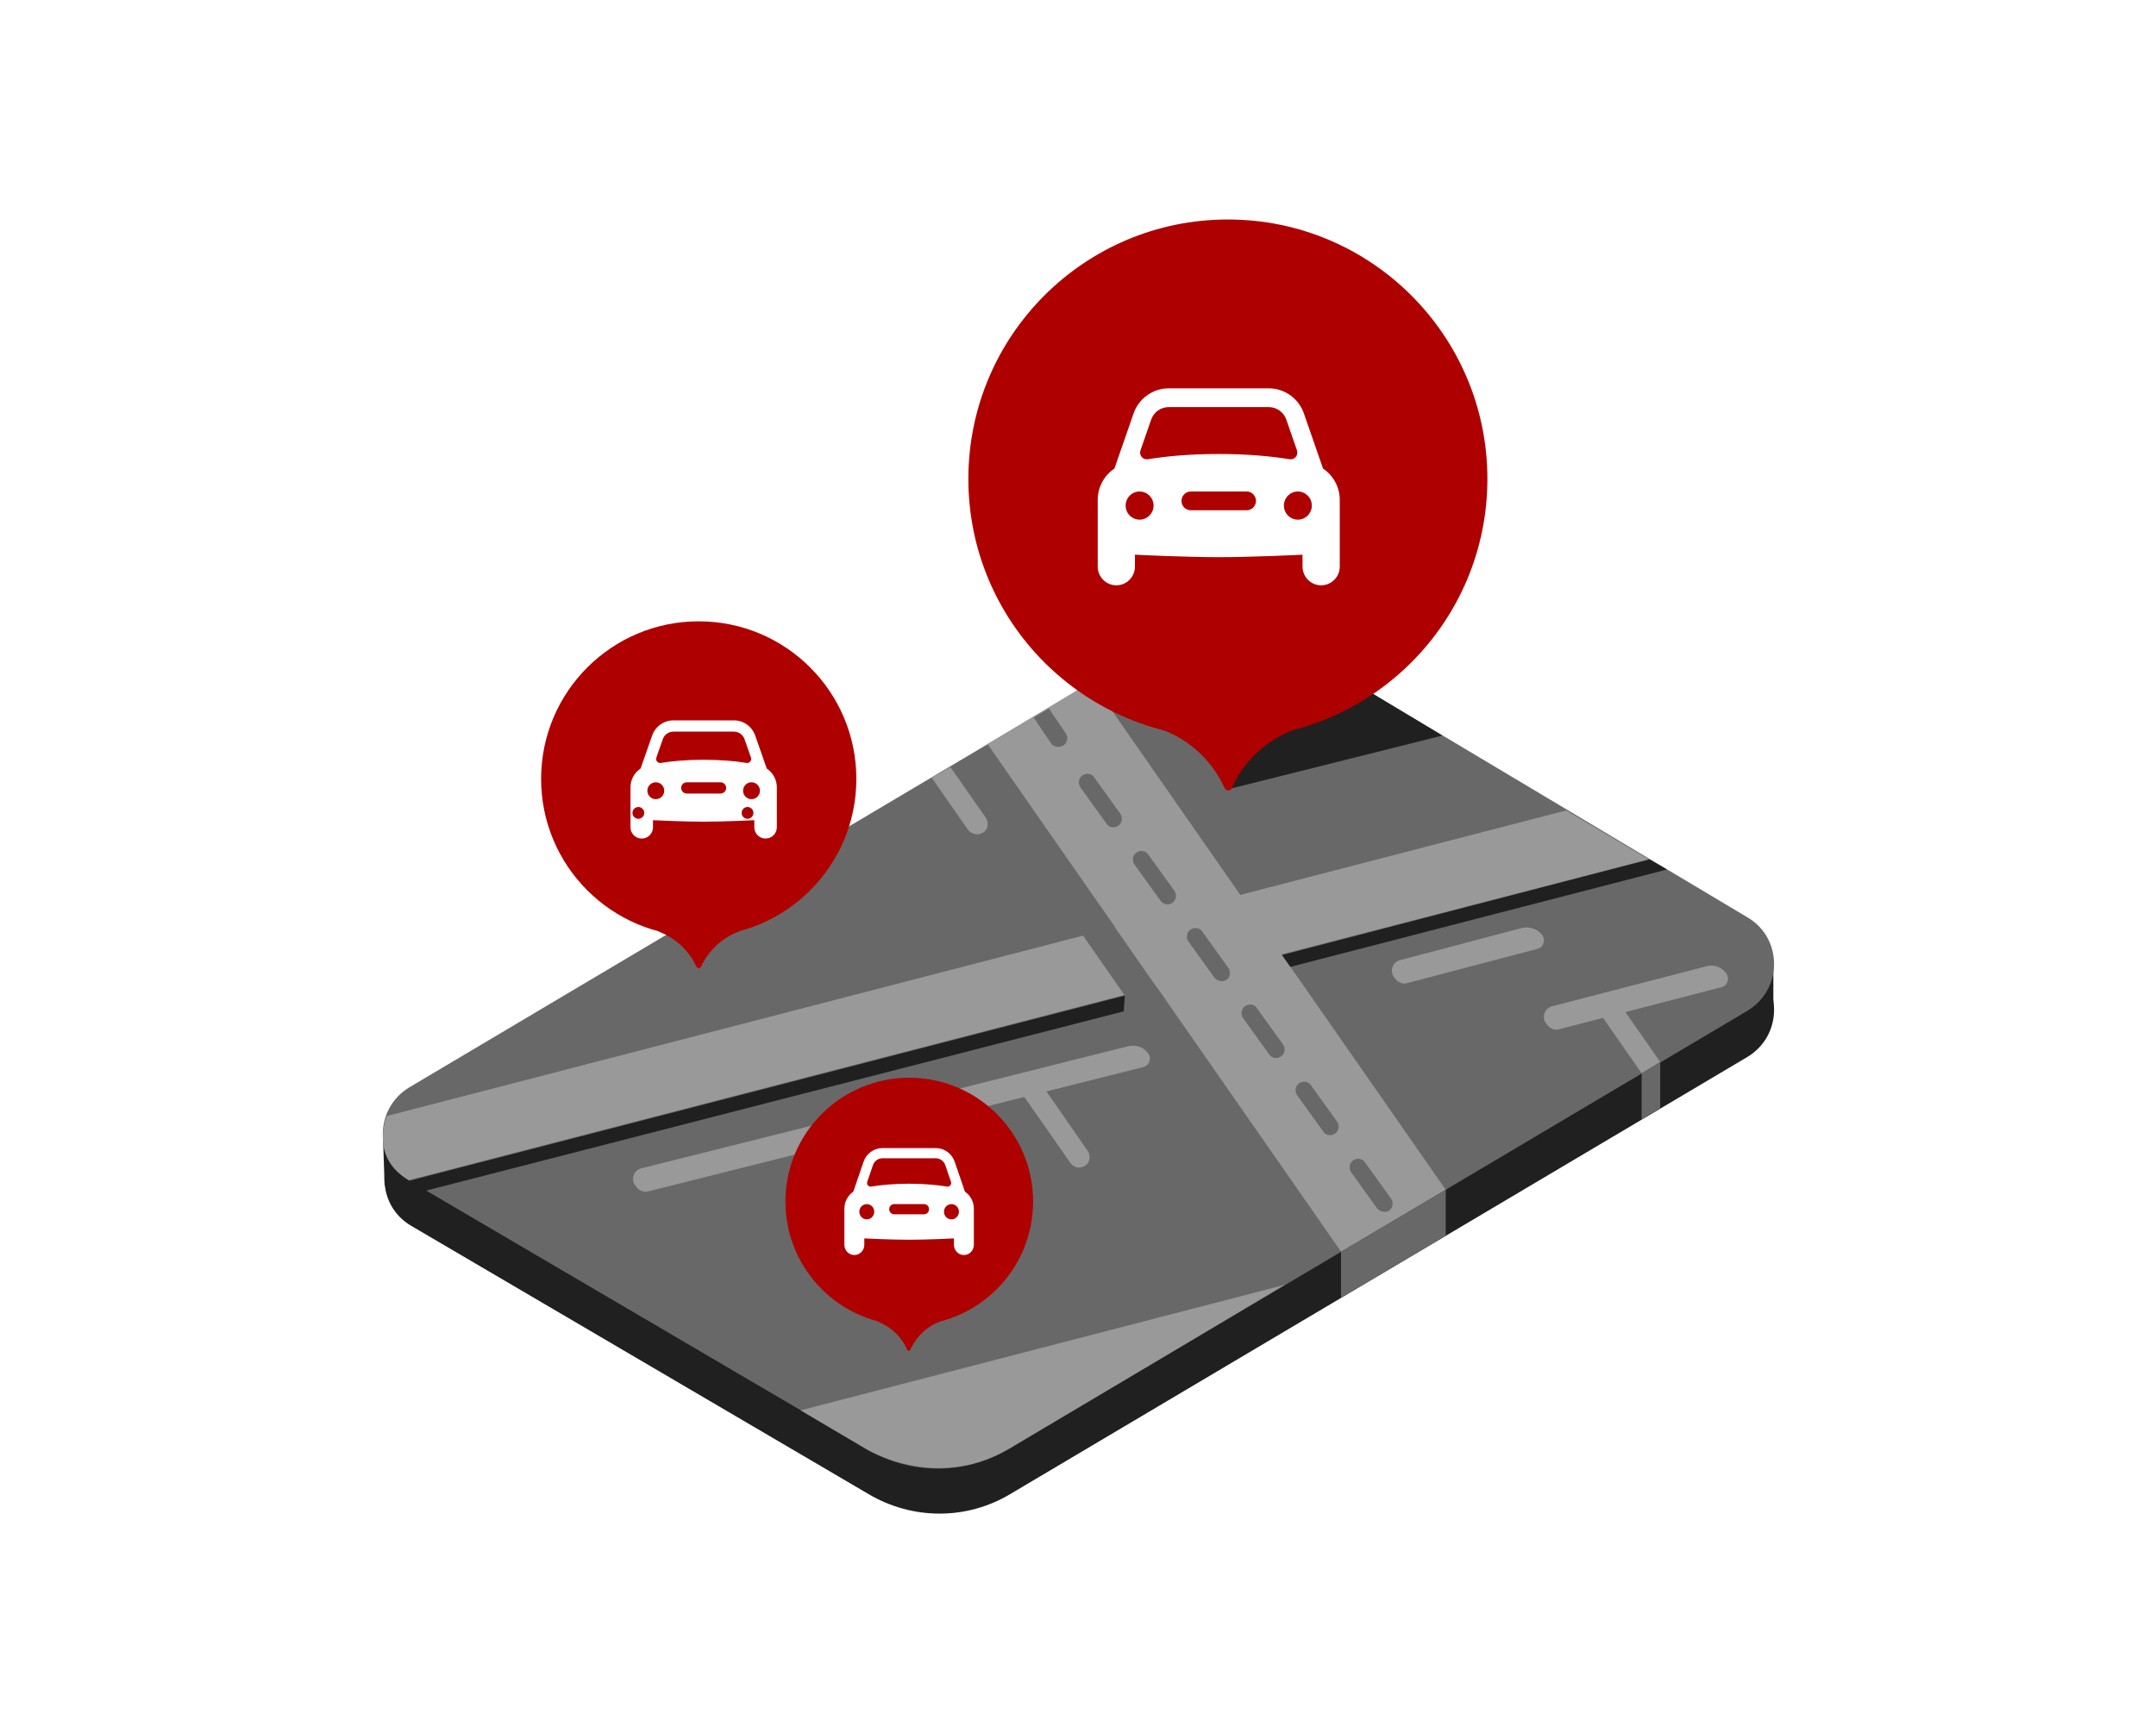 <svg width="383" height="308" viewBox="0 0 383 308" fill="none" xmlns="http://www.w3.org/2000/svg">
<g filter="url(#filter0_d_709:2)">
<path d="M73.025 213.8C66.725 210.1 66.725 201 73.025 197.2L204.625 119.1C212.425 114.5 222.025 114.5 229.825 119.1L310.425 167.2C316.725 170.9 316.725 180 310.425 183.8L179.425 261.5C171.725 266.1 162.125 266.1 154.325 261.5L73.025 213.8Z" fill="#202020"/>
<path d="M68.325 206.6L73.225 206.1V197.7H68.025L68.325 206.6Z" fill="#202020"/>
<path d="M315.025 167.6H309.825V175.9H315.025V167.6Z" fill="#202020"/>
<path d="M303.225 155.7H294.325V165.2H303.225V155.7Z" fill="#202020"/>
<path d="M127.425 165.5H121.125V174.2H127.425V165.5Z" fill="#202020"/>
<path d="M72.725 205.8C66.425 202.1 66.425 193 72.725 189.2L204.625 110.9C212.425 106.3 222.025 106.3 229.825 110.9L310.425 159C316.725 162.7 316.725 171.8 310.425 175.6L179.125 253.5C171.425 258.1 161.825 258.1 154.025 253.5L72.725 205.8Z" fill="#686868"/>
<path d="M75.125 207.7L199.625 175.7L199.825 172.9L72.725 205.8L75.125 207.7Z" fill="#202020"/>
<path d="M190.125 202.6L180.625 189L183.925 187.1L193.225 200.5C193.825 201.4 193.625 202.7 192.625 203.2C191.825 203.7 190.725 203.5 190.125 202.6Z" fill="#999999"/>
<path d="M68.725 194.3L278.225 140L292.925 148.7C292.925 148.7 77.925 204.3 72.625 205.7C65.525 201.6 68.725 194.3 68.725 194.3Z" fill="#999999"/>
<path d="M142.225 246.6L228.225 224.3C228.225 224.3 186.925 248.9 179.125 253.5C165.925 261.1 153.725 253.4 153.725 253.4L142.225 246.6Z" fill="#999999"/>
<path d="M238.225 218.4L175.425 128.2L193.925 117.1L256.825 207.4L238.225 218.4Z" fill="#999999"/>
<path d="M186.725 128.1L183.625 123.5L186.325 121.9L189.325 126.3C189.825 127 189.625 128.1 188.825 128.5C188.025 128.9 187.125 128.7 186.725 128.1Z" fill="#686868"/>
<path d="M196.525 142.3L191.925 135.9C191.425 135.2 191.625 134.1 192.425 133.7C193.125 133.3 194.025 133.5 194.425 134.2L199.025 140.6C199.525 141.3 199.325 142.4 198.525 142.8C197.825 143.2 196.925 143 196.525 142.3Z" fill="#686868"/>
<path d="M206.125 156L201.525 149.6C201.025 148.9 201.225 147.8 202.025 147.4C202.725 147 203.625 147.2 204.025 147.9L208.625 154.3C209.125 155 208.925 156.1 208.125 156.5C207.525 156.9 206.625 156.7 206.125 156Z" fill="#686868"/>
<path d="M215.725 169.7L211.125 163.3C210.625 162.6 210.825 161.5 211.625 161.1C212.325 160.7 213.225 160.9 213.625 161.6L218.225 168C218.725 168.7 218.525 169.8 217.725 170.2C217.125 170.5 216.225 170.3 215.725 169.7Z" fill="#686868"/>
<path d="M225.425 183.3L220.825 176.9C220.325 176.2 220.525 175.1 221.325 174.7C222.025 174.3 222.925 174.5 223.325 175.2L227.925 181.6C228.425 182.3 228.225 183.4 227.425 183.8C226.725 184.2 225.825 184 225.425 183.3Z" fill="#686868"/>
<path d="M235.025 197L230.425 190.6C229.925 189.9 230.125 188.8 230.925 188.4C231.625 188 232.525 188.2 232.925 188.9L237.525 195.3C238.025 196 237.825 197.1 237.025 197.5C236.325 197.9 235.425 197.7 235.025 197Z" fill="#686868"/>
<path d="M244.625 210.7L240.025 204.3C239.525 203.6 239.725 202.5 240.525 202.1C241.225 201.7 242.125 201.9 242.525 202.6L247.125 209C247.625 209.7 247.425 210.8 246.625 211.2C246.025 211.5 245.125 211.3 244.625 210.7Z" fill="#686868"/>
<path d="M270.325 160.9L248.725 166.6C247.425 166.9 246.825 168.5 247.625 169.6L247.925 170C248.425 170.6 249.225 170.9 249.925 170.7L273.125 164.6C274.225 164.3 274.625 163 273.925 162.1L273.825 162C273.025 161 271.625 160.6 270.325 160.9Z" fill="#999999"/>
<path d="M200.425 181.9L113.925 203.6C112.625 203.9 112.025 205.5 112.825 206.6L113.125 207C113.625 207.6 114.425 207.9 115.125 207.7L203.125 185.6C204.225 185.3 204.625 184 203.925 183.1L203.825 183C203.025 182 201.725 181.6 200.425 181.9Z" fill="#999999"/>
<path d="M218.725 136.1L256.225 126.7L243.925 119.3L223.125 120.4L218.725 136.1Z" fill="#202020"/>
<path d="M218.125 127.2C243.585 127.2 264.225 106.56 264.225 81.1C264.225 55.64 243.585 35 218.125 35C192.665 35 172.025 55.64 172.025 81.1C172.025 106.56 192.665 127.2 218.125 127.2Z" fill="#AF0000"/>
<path d="M218.125 125.1L206.325 125.6C213.125 128.1 216.325 133.3 217.525 136C217.825 136.6 218.625 136.6 218.825 136C220.025 133.3 223.225 128.1 230.025 125.6L218.125 125.1Z" fill="#AF0000"/>
<path d="M207.617 65C204.809 65 202.299 66.795 201.373 69.463L197.968 79.264C196.151 80.469 195 82.55 195 84.841V96.667C195 98.508 196.48 100 198.308 100C200.135 100 201.615 98.508 201.615 96.667V94.564C201.615 94.564 210.349 95 216.5 95C222.651 95 231.385 94.564 231.385 94.564V96.667C231.385 98.508 232.865 100 234.692 100C236.52 100 238 98.508 238 96.667V84.841C238 82.55 236.846 80.468 235.031 79.264L231.63 69.466C230.702 66.796 228.191 65 225.383 65H207.617ZM207.617 68.333H225.383C226.789 68.333 228.042 69.23 228.507 70.566L230.399 76.022C230.697 76.88 229.989 77.746 229.098 77.601C225.854 77.073 221.685 76.667 216.5 76.667C211.315 76.667 207.146 77.073 203.902 77.601C203.011 77.746 202.303 76.88 202.601 76.022L204.493 70.566C204.958 69.23 206.211 68.333 207.617 68.333ZM202.442 83.333C203.812 83.333 204.923 84.453 204.923 85.833C204.923 87.213 203.812 88.333 202.442 88.333C201.073 88.333 199.962 87.213 199.962 85.833C199.962 84.453 201.073 83.333 202.442 83.333ZM211.538 83.333H221.462C222.374 83.333 223.115 84.08 223.115 85C223.115 85.92 222.374 86.667 221.462 86.667H211.538C210.626 86.667 209.885 85.92 209.885 85C209.885 84.08 210.626 83.333 211.538 83.333ZM230.558 83.333C231.927 83.333 233.038 84.453 233.038 85.833C233.038 87.213 231.927 88.333 230.558 88.333C229.188 88.333 228.077 87.213 228.077 85.833C228.077 84.453 229.188 83.333 230.558 83.333Z" fill="white"/>
<path d="M171.925 143.4L165.525 134.2L168.825 132.3L175.125 141.3C175.725 142.2 175.525 143.5 174.525 144C173.625 144.5 172.525 144.2 171.925 143.4Z" fill="#999999"/>
<path d="M291.625 186.7L283.325 174.8L286.625 172.8L294.925 184.7L291.625 186.7Z" fill="#999999"/>
<path d="M303.125 167.7L275.725 174.8C274.425 175.1 273.825 176.7 274.625 177.8L274.925 178.2C275.425 178.8 276.225 179.1 276.925 178.9L305.825 171.4C306.925 171.1 307.325 169.8 306.625 168.9L306.525 168.8C305.725 167.8 304.425 167.3 303.125 167.7Z" fill="#999999"/>
<path d="M195.225 156.7L207.125 173.8L201.625 175.5L190.625 159.7L195.225 156.7Z" fill="#686868"/>
<path d="M124.125 162.4C139.589 162.4 152.125 149.864 152.125 134.4C152.125 118.936 139.589 106.4 124.125 106.4C108.661 106.4 96.125 118.936 96.125 134.4C96.125 149.864 108.661 162.4 124.125 162.4Z" fill="#AF0000"/>
<path d="M124.125 161.2L116.925 161.5C121.025 163 123.025 166.2 123.725 167.8C123.925 168.1 124.325 168.1 124.525 167.8C125.225 166.2 127.225 163 131.325 161.5L124.125 161.2Z" fill="#AF0000"/>
<path d="M119.629 124C117.931 124 116.414 125.077 115.854 126.678L113.795 132.559C112.696 133.282 112 134.53 112 135.904V143C112 144.105 112.895 145 114 145C115.105 145 116 144.105 116 143V141.738C116 141.738 121.281 142 125 142C128.719 142 134 141.738 134 141.738V143C134 144.105 134.895 145 136 145C137.105 145 138 144.105 138 143V135.904C138 134.53 137.302 133.281 136.205 132.559L134.148 126.68C133.587 125.078 132.069 124 130.371 124H119.629ZM119.629 126H130.371C131.221 126 131.979 126.538 132.26 127.34L133.404 130.613C133.584 131.128 133.156 131.648 132.617 131.561C130.656 131.244 128.135 131 125 131C121.865 131 119.344 131.244 117.383 131.561C116.844 131.648 116.416 131.128 116.596 130.613L117.74 127.34C118.021 126.538 118.779 126 119.629 126ZM116.5 135C117.328 135 118 135.672 118 136.5C118 137.328 117.328 138 116.5 138C115.672 138 115 137.328 115 136.5C115 135.672 115.672 135 116.5 135ZM122 135H128C128.552 135 129 135.448 129 136C129 136.552 128.552 137 128 137H122C121.448 137 121 136.552 121 136C121 135.448 121.448 135 122 135ZM133.5 135C134.328 135 135 135.672 135 136.5C135 137.328 134.328 138 133.5 138C132.672 138 132 137.328 132 136.5C132 135.672 132.672 135 133.5 135Z" fill="white"/>
<path d="M161.525 231.5C173.675 231.5 183.525 221.65 183.525 209.5C183.525 197.35 173.675 187.5 161.525 187.5C149.375 187.5 139.525 197.35 139.525 209.5C139.525 221.65 149.375 231.5 161.525 231.5Z" fill="#AF0000"/>
<path d="M161.525 230.5L155.825 230.8C159.025 232 160.625 234.5 161.125 235.8C161.225 236.1 161.625 236.1 161.725 235.8C162.325 234.5 163.825 232 167.025 230.8L161.525 230.5Z" fill="#AF0000"/>
<path d="M156.749 200C155.247 200 153.904 200.974 153.409 202.423L151.588 207.743C150.616 208.398 150 209.527 150 210.771V217.19C150 218.19 150.792 219 151.769 219C152.747 219 153.538 218.19 153.538 217.19V216.049C153.538 216.049 158.21 216.286 161.5 216.286C164.79 216.286 169.462 216.049 169.462 216.049V217.19C169.462 218.19 170.253 219 171.231 219C172.208 219 173 218.19 173 217.19V210.771C173 209.527 172.383 208.397 171.412 207.743L169.593 202.424C169.097 200.975 167.753 200 166.251 200H156.749ZM156.749 201.81H166.251C167.003 201.81 167.673 202.296 167.922 203.022L168.935 205.983C169.094 206.449 168.715 206.919 168.238 206.84C166.504 206.554 164.273 206.333 161.5 206.333C158.727 206.333 156.496 206.554 154.762 206.84C154.285 206.919 153.906 206.449 154.065 205.983L155.078 203.022C155.326 202.296 155.997 201.81 156.749 201.81ZM153.981 209.952C154.713 209.952 155.308 210.56 155.308 211.31C155.308 212.059 154.713 212.667 153.981 212.667C153.248 212.667 152.654 212.059 152.654 211.31C152.654 210.56 153.248 209.952 153.981 209.952ZM158.846 209.952H164.154C164.642 209.952 165.038 210.358 165.038 210.857C165.038 211.357 164.642 211.762 164.154 211.762H158.846C158.358 211.762 157.962 211.357 157.962 210.857C157.962 210.358 158.358 209.952 158.846 209.952ZM169.019 209.952C169.752 209.952 170.346 210.56 170.346 211.31C170.346 212.059 169.752 212.667 169.019 212.667C168.287 212.667 167.692 212.059 167.692 211.31C167.692 210.56 168.287 209.952 169.019 209.952Z" fill="white"/>
<path d="M238.225 218.4V226.6L256.825 215.6V207.4L238.225 218.4Z" fill="#686868"/>
<path d="M291.625 186.7V194.9L294.925 192.9V184.7L291.625 186.7Z" fill="#686868"/>
<path d="M132.794 141.492C133.373 141.492 133.843 141.023 133.843 140.444C133.843 139.865 133.373 139.395 132.794 139.395C132.215 139.395 131.746 139.865 131.746 140.444C131.746 141.023 132.215 141.492 132.794 141.492Z" fill="#AF0000"/>
<path d="M113.399 141.492C113.978 141.492 114.448 141.023 114.448 140.444C114.448 139.865 113.978 139.395 113.399 139.395C112.82 139.395 112.351 139.865 112.351 140.444C112.351 141.023 112.82 141.492 113.399 141.492Z" fill="#AF0000"/>
<path d="M229.225 167.8L296.125 150.5L293.025 148.7L227.725 165.7L229.225 167.8Z" fill="#202020"/>
</g>
<defs>
<filter id="filter0_d_709:2" x="0" y="0" width="383" height="308" filterUnits="userSpaceOnUse" color-interpolation-filters="sRGB">
<feFlood flood-opacity="0" result="BackgroundImageFix"/>
<feColorMatrix in="SourceAlpha" type="matrix" values="0 0 0 0 0 0 0 0 0 0 0 0 0 0 0 0 0 0 127 0" result="hardAlpha"/>
<feOffset dy="4"/>
<feGaussianBlur stdDeviation="2"/>
<feColorMatrix type="matrix" values="0 0 0 0 0 0 0 0 0 0 0 0 0 0 0 0 0 0 0.25 0"/>
<feBlend mode="normal" in2="BackgroundImageFix" result="effect1_dropShadow_709:2"/>
<feBlend mode="normal" in="SourceGraphic" in2="effect1_dropShadow_709:2" result="shape"/>
</filter>
</defs>
</svg>
